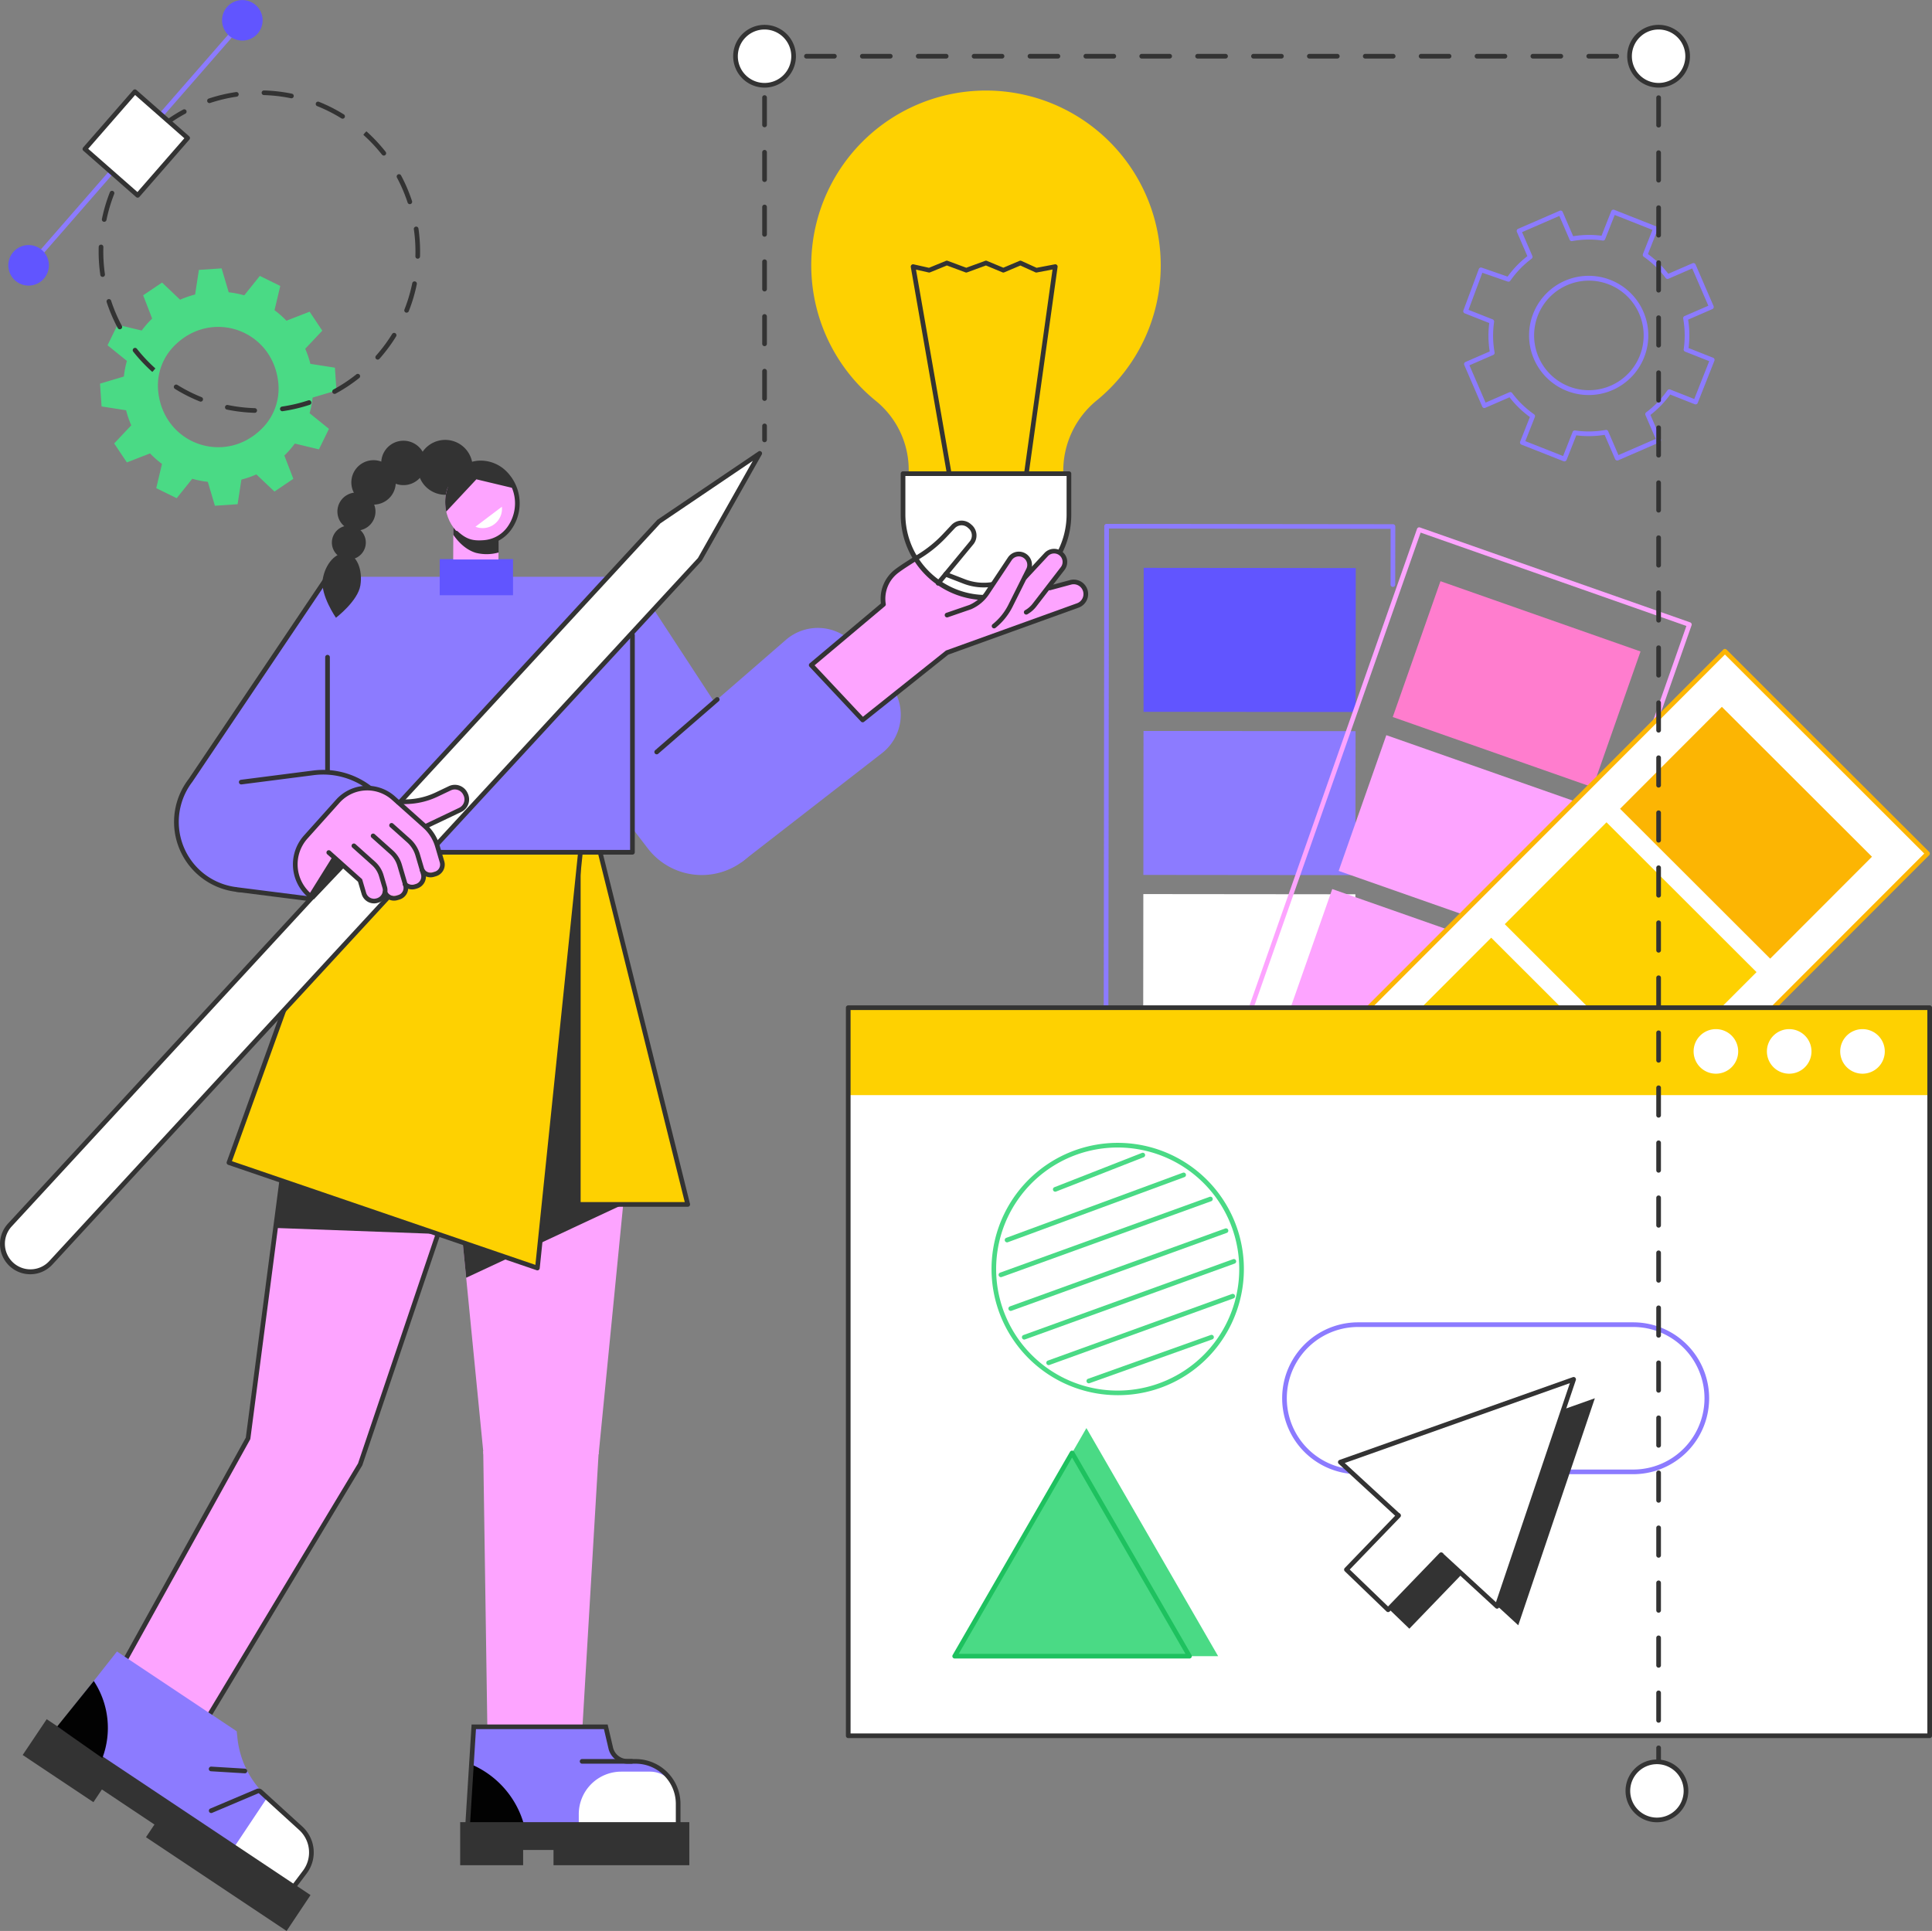 <?xml version="1.0" encoding="UTF-8"?>
<svg xmlns="http://www.w3.org/2000/svg" xmlns:xlink="http://www.w3.org/1999/xlink" id="Raggruppa_80" data-name="Raggruppa 80" width="662.5" height="662.217" viewBox="0 0 662.5 662.217">
  <rect x="0" y="0" width="662.5" height="662.217" fill="#808080" stroke="none"/>
  <defs>
    <clipPath id="clip-path">
      <rect id="Rettangolo_71" data-name="Rettangolo 71" width="662.501" height="662.217" fill="none"></rect>
    </clipPath>
  </defs>
  <g id="Raggruppa_79" data-name="Raggruppa 79" clip-path="url(#clip-path)">
    <path id="Tracciato_468" data-name="Tracciato 468" d="M1073.389,1215.319l-27-.031a.8.8,0,0,1-.8-.8l.016-13.166a.8.8,0,0,1,1.6,0l-.015,12.367,26.2.031a.8.8,0,0,1,0,1.6" transform="translate(-667.227 -766.095)" fill="#955b50"></path>
    <path id="Tracciato_469" data-name="Tracciato 469" d="M1046.608,696.962a.8.8,0,0,1-.8-.8l.227-198.864a.8.8,0,0,1,.8-.8l98.191.111a.8.8,0,0,1,.8.8l-.023,19.911a.8.8,0,0,1-1.6,0l.022-19.113-96.594-.11-.226,198.065a.8.8,0,0,1-.8.8" transform="translate(-667.366 -316.834)" fill="#8c7bff"></path>
    <rect id="Rettangolo_54" data-name="Rettangolo 54" width="49.366" height="72.713" transform="matrix(0.001, -1, 1, 0.001, 392.135, 244.11)" fill="#6155ff"></rect>
    <rect id="Rettangolo_55" data-name="Rettangolo 55" width="49.366" height="72.713" transform="matrix(0.001, -1, 1, 0.001, 392.072, 300.048)" fill="#8c7bff"></rect>
    <rect id="Rettangolo_56" data-name="Rettangolo 56" width="49.366" height="72.713" transform="matrix(0.001, -1, 1, 0.001, 392.008, 355.987)" fill="#fff"></rect>
    <path id="Tracciato_470" data-name="Tracciato 470" d="M1125.247,1175.972a.784.784,0,0,1-.264-.045l-27.256-9.575a.8.8,0,0,1-.489-1.017l6.676-19a.8.8,0,1,1,1.506.528l-6.412,18.246,26.5,9.31a.8.8,0,0,1-.264,1.551" transform="translate(-700.155 -731.172)" fill="#955b50"></path>
    <path id="Tracciato_471" data-name="Tracciato 471" d="M1346.082,1271.566a.78.78,0,0,1-.264-.045l-4.487-1.576a.8.8,0,1,1,.528-1.506l3.734,1.312,3.375-9.6a.8.8,0,1,1,1.506.53l-3.639,10.357a.8.8,0,0,1-.753.533" transform="translate(-855.606 -803.799)" fill="#955b50"></path>
    <path id="Tracciato_472" data-name="Tracciato 472" d="M1136.317,714.669a.781.781,0,0,1-.264-.045.8.8,0,0,1-.489-1.017l74.955-213.314a.8.8,0,0,1,1.017-.489l92.639,32.542a.8.8,0,0,1,.489,1.017l-13.884,39.514a.8.8,0,0,1-1.506-.529l13.619-38.761-91.132-32.013-74.69,212.561a.8.8,0,0,1-.753.534" transform="translate(-724.611 -318.912)" fill="#fda4ff"></path>
    <rect id="Rettangolo_57" data-name="Rettangolo 57" width="49.367" height="72.712" transform="translate(477.586 245.9) rotate(-70.645)" fill="#ff7dce"></rect>
    <rect id="Rettangolo_58" data-name="Rettangolo 58" width="49.367" height="72.711" transform="matrix(0.331, -0.943, 0.943, 0.331, 459.042, 298.676)" fill="#fda4ff"></rect>
    <rect id="Rettangolo_59" data-name="Rettangolo 59" width="49.367" height="72.712" transform="matrix(0.331, -0.943, 0.943, 0.331, 440.497, 351.452)" fill="#fda4ff"></rect>
    <rect id="Rettangolo_60" data-name="Rettangolo 60" width="267.95" height="98.182" transform="translate(402.126 412.903) rotate(-45.029)" fill="#fff"></rect>
    <path id="Tracciato_473" data-name="Tracciato 473" d="M1258.089,830.1a.8.8,0,0,1-.564-1.362l143.425-143.571-68.342-68.251L1162.74,786.955a.8.8,0,0,1-1.129-1.129l170.431-170.6a.8.8,0,0,1,1.129,0l69.471,69.379a.8.8,0,0,1,0,1.129L1258.654,829.866a.8.8,0,0,1-.565.234" transform="translate(-741.113 -392.445)" fill="#fcb503"></path>
    <rect id="Rettangolo_61" data-name="Rettangolo 61" width="49.37" height="72.707" transform="matrix(0.707, -0.708, 0.708, 0.707, 555.536, 277.365)" fill="#fcb503"></rect>
    <rect id="Rettangolo_62" data-name="Rettangolo 62" width="49.37" height="72.707" transform="translate(515.998 316.943) rotate(-45.038)" fill="#fed101"></rect>
    <rect id="Rettangolo_63" data-name="Rettangolo 63" width="49.37" height="72.707" transform="translate(476.461 356.521) rotate(-45.038)" fill="#fed101"></rect>
    <rect id="Rettangolo_64" data-name="Rettangolo 64" width="370.834" height="249.69" transform="translate(290.869 345.588)" fill="#fff"></rect>
    <rect id="Rettangolo_65" data-name="Rettangolo 65" width="370.834" height="29.983" transform="translate(290.869 345.587)" fill="#fed101"></rect>
    <path id="Tracciato_474" data-name="Tracciato 474" d="M1759.085,982.966a7.643,7.643,0,1,1-7.643-7.642,7.642,7.642,0,0,1,7.643,7.642" transform="translate(-1112.775 -622.386)" fill="#fff"></path>
    <path id="Tracciato_475" data-name="Tracciato 475" d="M1689.626,982.966a7.643,7.643,0,1,1-7.643-7.642,7.642,7.642,0,0,1,7.643,7.642" transform="translate(-1068.451 -622.386)" fill="#fff"></path>
    <path id="Tracciato_476" data-name="Tracciato 476" d="M1620.168,982.966a7.643,7.643,0,1,1-7.643-7.642,7.642,7.642,0,0,1,7.643,7.642" transform="translate(-1024.128 -622.386)" fill="#fff"></path>
    <path id="Tracciato_477" data-name="Tracciato 477" d="M1173.226,1204.093H802.393a.8.8,0,0,1-.8-.8V953.605a.8.8,0,0,1,.8-.8h370.833a.8.8,0,0,1,.8.8V1203.3a.8.8,0,0,1-.8.8m-370.035-1.6h369.237V954.4H803.191Z" transform="translate(-511.524 -608.017)" fill="#333"></path>
    <path id="Tracciato_478" data-name="Tracciato 478" d="M995.013,1431.652H904.671l40.255-69.72,2.916-5.047,2-3.465Z" transform="translate(-577.3 -863.662)" fill="#4ada85"></path>
    <path id="Tracciato_479" data-name="Tracciato 479" d="M983.774,1446.1H903.262a.8.8,0,0,1-.692-1.2l40.256-69.72a.83.83,0,0,1,1.383,0l40.256,69.72a.8.8,0,0,1-.691,1.2m-79.129-1.6h77.746l-38.874-67.326Z" transform="translate(-575.892 -877.316)" fill="#1ec15f"></path>
    <path id="Tracciato_480" data-name="Tracciato 480" d="M982.736,1169.643a43.267,43.267,0,1,1,40.343-27.486,43.044,43.044,0,0,1-40.343,27.486m.1-84.938a41.681,41.681,0,1,0,15.152,2.871,41.745,41.745,0,0,0-15.152-2.871m39.5,57.16h0Z" transform="translate(-599.52 -691.167)" fill="#4ada85"></path>
    <path id="Tracciato_481" data-name="Tracciato 481" d="M998.561,1105.887a.8.8,0,0,1-.292-1.541l29.962-11.74a.8.8,0,1,1,.583,1.485l-29.962,11.74a.794.794,0,0,1-.292.055" transform="translate(-636.705 -697.193)" fill="#4ada85"></path>
    <path id="Tracciato_482" data-name="Tracciato 482" d="M952.881,1135.194a.8.8,0,0,1-.276-1.547l60.589-22.344a.8.8,0,0,1,.552,1.5l-60.589,22.344a.792.792,0,0,1-.276.049" transform="translate(-607.555 -709.127)" fill="#4ada85"></path>
    <path id="Tracciato_483" data-name="Tracciato 483" d="M947.05,1161.694a.8.8,0,0,1-.271-1.549l71.9-26.015a.8.8,0,0,1,.542,1.5l-71.9,26.015a.794.794,0,0,1-.271.047" transform="translate(-603.834 -723.695)" fill="#4ada85"></path>
    <path id="Tracciato_484" data-name="Tracciato 484" d="M956.352,1192.493a.8.8,0,0,1-.271-1.549l73.757-26.688a.8.8,0,1,1,.542,1.5l-73.757,26.688a.8.8,0,0,1-.271.047" transform="translate(-609.77 -742.919)" fill="#4ada85"></path>
    <path id="Tracciato_485" data-name="Tracciato 485" d="M969.155,1220.813a.8.8,0,0,1-.271-1.549l71.94-26.031a.8.8,0,0,1,.543,1.5l-71.939,26.031a.794.794,0,0,1-.271.047" transform="translate(-617.94 -761.411)" fill="#4ada85"></path>
    <path id="Tracciato_486" data-name="Tracciato 486" d="M992.271,1250.623a.8.8,0,0,1-.271-1.549l63.19-22.865a.8.8,0,0,1,.542,1.5l-63.189,22.865a.8.8,0,0,1-.271.047" transform="translate(-632.692 -782.453)" fill="#4ada85"></path>
    <path id="Tracciato_487" data-name="Tracciato 487" d="M1030.349,1281.65a.8.8,0,0,1-.268-1.55l42.148-15.047a.8.8,0,0,1,.536,1.5l-42.148,15.047a.789.789,0,0,1-.268.047" transform="translate(-656.99 -807.242)" fill="#4ada85"></path>
    <path id="Tracciato_488" data-name="Tracciato 488" d="M1335.387,1305.284h-94.339a26.039,26.039,0,0,1,0-52.078h94.339a26.039,26.039,0,0,1,0,52.078m-94.339-50.481a24.442,24.442,0,0,0,0,48.885h94.339a24.442,24.442,0,0,0,0-48.885Z" transform="translate(-775.346 -799.712)" fill="#8c7bff"></path>
    <path id="Tracciato_489" data-name="Tracciato 489" d="M1343.958,1403.013l26.26-77.85-80,28.392Z" transform="translate(-823.33 -845.63)" fill="#333"></path>
    <rect id="Rettangolo_66" data-name="Rettangolo 66" width="25.746" height="19.846" transform="translate(468.985 544.788) rotate(-46.059)" fill="#333"></rect>
    <path id="Tracciato_490" data-name="Tracciato 490" d="M1323.847,1385.075l26.26-77.85-80,28.393Z" transform="translate(-810.496 -834.183)" fill="#fff"></path>
    <path id="Tracciato_491" data-name="Tracciato 491" d="M1322.44,1384.464a.794.794,0,0,1-.54-.211l-53.74-49.458a.8.8,0,0,1,.273-1.339l80-28.392a.8.8,0,0,1,1.023,1.007l-26.259,77.85a.8.8,0,0,1-.558.519.826.826,0,0,1-.2.024m-52.226-49.947,51.863,47.729,25.341-75.129Z" transform="translate(-809.09 -832.774)" fill="#333"></path>
    <rect id="Rettangolo_67" data-name="Rettangolo 67" width="27.537" height="19.846" transform="matrix(0.694, -0.72, 0.72, 0.694, 461.707, 538.294)" fill="#fff"></rect>
    <path id="Tracciato_492" data-name="Tracciato 492" d="M1288.783,1468.07a.8.8,0,0,1-.554-.224l-14.29-13.771a.8.8,0,0,1-.02-1.129l17.843-18.51a.8.8,0,1,1,1.149,1.108l-17.289,17.935,13.14,12.664,17.606-18.264a.8.8,0,1,1,1.149,1.108l-18.16,18.839a.8.8,0,0,1-.575.244" transform="translate(-812.787 -915.206)" fill="#333"></path>
    <path id="Tracciato_493" data-name="Tracciato 493" d="M1421.284,285.034a.788.788,0,0,1-.293-.056l-14.432-5.7a.8.8,0,0,1-.449-1.035l3.332-8.433a34.143,34.143,0,0,1-6.978-6.768l-8.307,3.612a.8.8,0,0,1-1.051-.415l-6.162-14.259a.8.8,0,0,1,.415-1.049l8.309-3.614a34.258,34.258,0,0,1-.155-9.737l-8.412-3.324a.8.8,0,0,1-.455-1.02l5.282-14.182a.8.8,0,0,1,1.01-.475l8.861,3.077a34.336,34.336,0,0,1,6.786-7.022l-3.6-8.317a.8.8,0,0,1,.415-1.049l14.246-6.194a.8.8,0,0,1,1.051.415l3.593,8.314a34.193,34.193,0,0,1,9.72-.169l3.333-8.433a.8.8,0,0,1,1.035-.449l14.431,5.7a.8.8,0,0,1,.449,1.035l-3.332,8.434a34.13,34.13,0,0,1,6.977,6.767l8.308-3.611a.789.789,0,0,1,.611-.01.8.8,0,0,1,.44.426l6.163,14.258a.8.8,0,0,1-.415,1.049l-8.309,3.614a34.286,34.286,0,0,1,.155,9.738l8.412,3.324a.8.8,0,0,1,.449,1.035L1467,264.971a.8.8,0,0,1-1.035.449l-8.412-3.324a34.265,34.265,0,0,1-6.77,7l3.6,8.318a.8.8,0,0,1-.415,1.049l-14.246,6.194a.789.789,0,0,1-.611.01.8.8,0,0,1-.44-.426l-3.594-8.315a34.19,34.19,0,0,1-9.72.169l-3.332,8.433a.8.8,0,0,1-.742.5m-13.4-6.95,12.947,5.116,3.269-8.272a.8.8,0,0,1,.857-.5,32.518,32.518,0,0,0,10.459-.182.8.8,0,0,1,.875.469l3.525,8.156,12.782-5.558-3.527-8.16a.8.8,0,0,1,.255-.956,32.669,32.669,0,0,0,7.284-7.534.794.794,0,0,1,.948-.286l8.253,3.261,5.128-12.977-8.252-3.261a.8.8,0,0,1-.5-.858,32.73,32.73,0,0,0-.167-10.477.8.8,0,0,1,.468-.872l8.152-3.545-5.53-12.793-8.149,3.543a.8.8,0,0,1-.958-.255,32.563,32.563,0,0,0-7.51-7.283.8.8,0,0,1-.285-.948l3.268-8.273-12.946-5.116-3.27,8.272a.786.786,0,0,1-.856.5,32.581,32.581,0,0,0-10.46.183.8.8,0,0,1-.874-.469l-3.525-8.156-12.782,5.558,3.527,8.159a.8.8,0,0,1-.255.956,32.734,32.734,0,0,0-7.284,7.534.794.794,0,0,1-.917.3l-8.691-3.017-4.736,12.717,8.266,3.267a.8.8,0,0,1,.5.858,32.732,32.732,0,0,0,.167,10.476.8.8,0,0,1-.468.872l-8.152,3.545,5.53,12.794,8.149-3.544a.8.8,0,0,1,.958.256,32.55,32.55,0,0,0,7.51,7.283.8.8,0,0,1,.285.948Zm21.774-15.808a20.444,20.444,0,1,1,8.114-1.7,20.311,20.311,0,0,1-8.114,1.7m.049-39.228a18.784,18.784,0,1,0,6.889,1.32,18.721,18.721,0,0,0-6.889-1.32" transform="translate(-884.832 -126.792)" fill="#8c7bff"></path>
    <path id="Tracciato_494" data-name="Tracciato 494" d="M479.251,1190.924H439.784l-10.445-106.246H489.7Z" transform="translate(-273.975 -692.168)" fill="#fda4ff"></path>
    <path id="Tracciato_495" data-name="Tracciato 495" d="M487.675,1105.228l-53.844,25.147-4.493-45.7h60.357Z" transform="translate(-273.975 -692.169)" fill="#333"></path>
    <path id="Tracciato_496" data-name="Tracciato 496" d="M490.032,1502.133H459.8l-1.891-126.859,39.585.438Z" transform="translate(-292.206 -877.607)" fill="#fda4ff"></path>
    <path id="Tracciato_497" data-name="Tracciato 497" d="M500.7,1648.369H497.97a5.972,5.972,0,0,1-5.816-4.614l-1.692-7.249-45.268,0-2.134,34.123h72.216v-7.691a14.572,14.572,0,0,0-14.572-14.572" transform="translate(-282.731 -1044.308)" fill="#8c7bff"></path>
    <path id="Tracciato_498" data-name="Tracciato 498" d="M443.06,1693.412h19.5a31.677,31.677,0,0,0-18.169-21.208Z" transform="translate(-282.731 -1067.088)" fill="#020202"></path>
    <path id="Tracciato_499" data-name="Tracciato 499" d="M582.532,1697.762v-7.69a14.526,14.526,0,0,0-.858-4.934,9.359,9.359,0,0,0-8.829-6.117h-9.818a14.572,14.572,0,0,0-14.572,14.572v4.169Z" transform="translate(-349.987 -1071.438)" fill="#fff"></path>
    <path id="Tracciato_500" data-name="Tracciato 500" d="M436.063,1726.88v14.779H457.65v-5.237h10.42v5.237h46.572v-14.78Z" transform="translate(-278.266 -1101.978)" fill="#333"></path>
    <path id="Tracciato_501" data-name="Tracciato 501" d="M514.576,1670.022H440.713l2.233-35.719,46.651,0,1.837,7.866a5.153,5.153,0,0,0,5.039,4h2.734a15.387,15.387,0,0,1,15.37,15.37Zm-72.164-1.6H512.98v-6.892a13.79,13.79,0,0,0-13.774-13.774h-2.734a6.742,6.742,0,0,1-6.593-5.231l-1.548-6.633-43.885,0Z" transform="translate(-281.233 -1042.9)" fill="#333"></path>
    <path id="Tracciato_502" data-name="Tracciato 502" d="M567.2,1668.681h-16.97a.8.8,0,0,1,0-1.6H567.2a.8.8,0,0,1,0,1.6" transform="translate(-350.613 -1063.821)" fill="#333"></path>
    <path id="Tracciato_503" data-name="Tracciato 503" d="M193.665,1185.417l-57.229,95.122-26.5-22.317,45.283-81.72,13.824-105.86,58.8,13.634Z" transform="translate(-70.153 -683.212)" fill="#fda4ff"></path>
    <path id="Tracciato_504" data-name="Tracciato 504" d="M135.028,1279.932a.8.8,0,0,1-.515-.188l-26.5-22.317a.8.8,0,0,1-.184-1l45.209-81.588,13.8-105.708a.8.8,0,0,1,.336-.552.811.811,0,0,1,.635-.122l58.8,13.633a.8.8,0,0,1,.576,1.033l-34.175,101.141a.746.746,0,0,1-.072.156l-57.229,95.123a.8.8,0,0,1-.553.376.8.8,0,0,1-.131.011m-25.484-23.3,25.282,21.292,56.7-94.246,33.865-100.225-57.082-13.235L154.6,1175.2a.79.79,0,0,1-.093.283Zm82.713-72.617h0Z" transform="translate(-68.746 -681.806)" fill="#333"></path>
    <path id="Tracciato_505" data-name="Tracciato 505" d="M321.336,1106.731l-4.474,12.81-55.484-2.048,3.008-26.242Z" transform="translate(-166.794 -696.363)" fill="#333"></path>
    <path id="Tracciato_506" data-name="Tracciato 506" d="M113.293,1592.49c.065.492.151,1.276.247,2.223a31.758,31.758,0,0,0,9.4,19.5l.7.688,11.538,10.287a11.1,11.1,0,0,1,1.848,14.442l-5.384,7.5-81.285-54.2,21.89-27.8Z" transform="translate(-32.135 -998.756)" fill="#8c7bff"></path>
    <path id="Tracciato_507" data-name="Tracciato 507" d="M242.945,1713.316l-11.32-10.092L219.237,1721.8l20.173,13.451,5.384-7.5a11.1,11.1,0,0,0-1.848-14.442" transform="translate(-139.902 -1086.883)" fill="#fff"></path>
    <path id="Tracciato_508" data-name="Tracciato 508" d="M29.735,1629.329,21.5,1641.606l24.259,16.176,2.905-4.357,18.024,12.018-2.905,4.357L112,1701.946l8.2-12.3Z" transform="translate(-13.722 -1039.729)" fill="#333"></path>
    <path id="Tracciato_509" data-name="Tracciato 509" d="M227.458,1728.888a.8.8,0,0,1-.637-1.279l3.27-4.339a10.424,10.424,0,0,0-1.312-14.04l-13.75-12.523a.2.2,0,0,0-.211-.035l-15.889,6.738a.8.8,0,0,1-.624-1.47L214.2,1695.2a1.8,1.8,0,0,1,1.907.324l13.751,12.523a12.011,12.011,0,0,1,1.513,16.18l-3.27,4.34a.8.8,0,0,1-.638.318" transform="translate(-126.235 -1081.674)" fill="#333"></path>
    <path id="Tracciato_510" data-name="Tracciato 510" d="M210.266,1676.56l-.048,0-11.607-.7a.8.8,0,0,1-.749-.844.813.813,0,0,1,.844-.749l11.607.7a.8.8,0,0,1-.047,1.595" transform="translate(-126.261 -1068.405)" fill="#333"></path>
    <path id="Tracciato_511" data-name="Tracciato 511" d="M69.693,1619.533a29.237,29.237,0,0,0-2.943-26.426l-12.533,15.575c-.453-.3,15.477,10.851,15.477,10.851" transform="translate(-34.591 -1016.614)" fill="#020202"></path>
    <path id="Tracciato_512" data-name="Tracciato 512" d="M454.588,927.3H342.806V805.852h81.567Z" transform="translate(-218.756 -514.241)" fill="#fed101"></path>
    <rect id="Rettangolo_68" data-name="Rettangolo 68" width="13.562" height="121.447" transform="translate(185.542 291.611)" fill="#333"></rect>
    <path id="Tracciato_513" data-name="Tracciato 513" d="M322.724,949.111,216.95,912.96l38.612-107.108h81.985Z" transform="translate(-138.443 -514.24)" fill="#fed101"></path>
    <path id="Tracciato_514" data-name="Tracciato 514" d="M453.18,926.69H404.651a.8.8,0,0,1,0-1.6h47.508L422.342,805.242H341.4a.8.8,0,1,1,0-1.6h81.567a.8.8,0,0,1,.775.606L453.955,925.7a.8.8,0,0,1-.775.991" transform="translate(-217.348 -512.833)" fill="#333"></path>
    <path id="Tracciato_515" data-name="Tracciato 515" d="M321.316,948.5a.8.8,0,0,1-.258-.043L215.284,912.307a.8.8,0,0,1-.492-1.026L253.4,804.174a.8.8,0,0,1,.751-.528H336.14a.8.8,0,0,1,.794.88l-14.824,143.26a.8.8,0,0,1-.794.717M216.568,911.059l104.058,35.565,14.63-141.382h-80.54Z" transform="translate(-137.035 -512.833)" fill="#333"></path>
    <path id="Tracciato_516" data-name="Tracciato 516" d="M559.065,644.1a23.346,23.346,0,0,1-32.732-4.329l-49.609-64.731,44.357-28.4,42.313,64.731a23.346,23.346,0,0,1-4.329,32.732" transform="translate(-304.213 -348.828)" fill="#8c7bff"></path>
    <path id="Tracciato_517" data-name="Tracciato 517" d="M176.3,649.234a23.346,23.346,0,0,0,32.732-4.329l51.722-67.487-41.777-30.781L171.973,616.5a23.347,23.347,0,0,0,4.329,32.732" transform="translate(-106.668 -348.827)" fill="#8c7bff"></path>
    <path id="Tracciato_518" data-name="Tracciato 518" d="M189.087,653.431a24.133,24.133,0,0,1-19.136-38.823l46.976-69.825a.8.8,0,0,1,1.136-.2l41.777,30.781A.8.8,0,0,1,260,576.5L208.28,643.983a24.123,24.123,0,0,1-19.193,9.448M175.4,647.193a22.573,22.573,0,0,0,31.613-4.181l51.226-66.842-40.451-29.8-46.54,69.174a22.586,22.586,0,0,0,4.152,31.653" transform="translate(-105.279 -347.42)" fill="#333"></path>
    <rect id="Rettangolo_69" data-name="Rettangolo 69" width="104.556" height="94.478" transform="translate(112.311 197.81)" fill="#8c7bff"></rect>
    <path id="Tracciato_519" data-name="Tracciato 519" d="M413.515,675.733H308.958a.8.8,0,0,1-.8-.8v-66.9a.8.8,0,1,1,1.6,0v66.1h102.96v-73.7a.8.8,0,1,1,1.6,0v74.5a.8.8,0,0,1-.8.8" transform="translate(-196.647 -382.647)" fill="#333"></path>
    <path id="Tracciato_520" data-name="Tracciato 520" d="M250.809,775.418l-26.429-3.354,1.481-36.851,24.907-3.194a26.209,26.209,0,0,1,28.994,20.658Z" transform="translate(-143.184 -466.989)" fill="#8c7bff"></path>
    <path id="Tracciato_521" data-name="Tracciato 521" d="M249.4,845.809a.877.877,0,0,1-.1-.006l-26.429-3.353a.8.8,0,0,1-.692-.893.808.808,0,0,1,.892-.691l26.429,3.353a.8.8,0,0,1-.1,1.59" transform="translate(-141.777 -536.582)" fill="#333"></path>
    <path id="Tracciato_522" data-name="Tracciato 522" d="M280.965,752.076a.8.8,0,0,1-.781-.635,25.528,25.528,0,0,0-28.11-20.029l-24.907,3.195a.8.8,0,0,1-.2-1.584l24.907-3.195a27.144,27.144,0,0,1,29.877,21.287.8.8,0,0,1-.619.945.851.851,0,0,1-.164.016" transform="translate(-144.388 -465.589)" fill="#333"></path>
    <path id="Tracciato_523" data-name="Tracciato 523" d="M651.307,675.5,622.3,637.643l44.3-38.456a16.715,16.715,0,0,1,23.395,1.456l11.717,13.05a16.716,16.716,0,0,1-2.187,24.37Z" transform="translate(-397.108 -379.749)" fill="#8c7bff"></path>
    <path id="Tracciato_524" data-name="Tracciato 524" d="M620.89,680.356a.8.8,0,0,1-.523-1.4l20.713-17.98a.8.8,0,1,1,1.046,1.205l-20.714,17.98a.792.792,0,0,1-.523.2" transform="translate(-395.701 -421.664)" fill="#333"></path>
    <rect id="Rettangolo_70" data-name="Rettangolo 70" width="25.133" height="12.392" transform="translate(150.781 191.744)" fill="#6155ff"></rect>
    <path id="Tracciato_525" data-name="Tracciato 525" d="M5.285,707.861a9.562,9.562,0,0,1-.545-13.511L227.336,453.061l34.582-23.385-20.526,36.352L18.8,707.317a9.562,9.562,0,0,1-13.511.545" transform="translate(-1.408 -274.19)" fill="#fff"></path>
    <path id="Tracciato_526" data-name="Tracciato 526" d="M10.349,709.786a10.36,10.36,0,0,1-7.6-17.384l222.6-241.289a.834.834,0,0,1,.14-.12l34.581-23.385a.8.8,0,0,1,1.143,1.053l-20.526,36.352a.817.817,0,0,1-.108.149L17.975,706.451a10.292,10.292,0,0,1-7.2,3.327c-.143.005-.284.009-.427.009m216.1-257.523L3.919,693.484A8.764,8.764,0,0,0,16.8,705.369L239.334,464.147l18.812-33.317Z" transform="translate(0 -272.783)" fill="#333"></path>
    <path id="Tracciato_527" data-name="Tracciato 527" d="M365.586,756.455l9.852,8.8a14.862,14.862,0,0,1,4.355,6.886l1.591,5.4a3.357,3.357,0,0,1-2.27,4.171l-.7.206a3.357,3.357,0,0,1-4.171-2.27l-2.731-6.912-11.388-10.175Z" transform="translate(-229.808 -482.719)" fill="#fda4ff"></path>
    <path id="Tracciato_528" data-name="Tracciato 528" d="M342.316,762.285l13.059,11.667a10.686,10.686,0,0,1,3.132,4.951l1.891,6.425a3.484,3.484,0,0,1-2.355,4.327l-.457.135a3.483,3.483,0,0,1-4.327-2.355l-2.162-7.324-13.74-12.276Z" transform="translate(-215.278 -486.439)" fill="#fda4ff"></path>
    <path id="Tracciato_529" data-name="Tracciato 529" d="M325.41,772.816l13.3,11.885a9.537,9.537,0,0,1,2.8,4.419l2.022,6.87a3.347,3.347,0,0,1-2.263,4.158l-.719.212a3.347,3.347,0,0,1-4.158-2.262l-2.2-7.455-13.74-12.276Z" transform="translate(-204.49 -493.159)" fill="#fda4ff"></path>
    <path id="Tracciato_530" data-name="Tracciato 530" d="M308.195,783.152l13.4,11.983a9.073,9.073,0,0,1,2.654,4.194l1.179,4a3.627,3.627,0,0,1-2.449,4.5l-.188.055a3.621,3.621,0,0,1-4.5-2.447l-1.316-4.459L303.235,788.7Z" transform="translate(-193.504 -499.755)" fill="#fda4ff"></path>
    <path id="Tracciato_531" data-name="Tracciato 531" d="M325.571,752.426l-3.772-3.37a14.041,14.041,0,0,0-19.826,1.116L292.208,761.1l10.707,9.566Z" transform="translate(-186.468 -475.719)" fill="#fda4ff"></path>
    <path id="Tracciato_532" data-name="Tracciato 532" d="M283.39,771.97l9.808-10.89,13.121,11.028-20.156,21.256-1.736-1.563a14.041,14.041,0,0,1-1.037-19.83" transform="translate(-178.538 -485.67)" fill="#fda4ff"></path>
    <path id="Tracciato_533" data-name="Tracciato 533" d="M305.088,814.891,294.353,826.2l-1.736-1.563,8.263-13.256Z" transform="translate(-186.729 -517.767)" fill="#333"></path>
    <path id="Tracciato_534" data-name="Tracciato 534" d="M357.61,751.4l11.4,10.486,16.977-8.093a4,4,0,0,0,1.888-5.326l-.1-.209a4,4,0,0,0-5.326-1.888L378,748.5a25.626,25.626,0,0,1-9.961,2.472Z" transform="translate(-228.203 -476.036)" fill="#fda4ff"></path>
    <path id="Tracciato_535" data-name="Tracciato 535" d="M385.369,758.829a.8.8,0,0,1-.345-1.518l11.846-5.647a3.2,3.2,0,0,0,1.511-4.262l-.1-.209a3.2,3.2,0,0,0-4.262-1.511l-4.456,2.125a26.282,26.282,0,0,1-10.271,2.548l-3.264.136a.789.789,0,0,1-.831-.764.8.8,0,0,1,.764-.831l3.264-.136a24.693,24.693,0,0,0,9.651-2.394l4.456-2.125a4.794,4.794,0,0,1,6.39,2.265l.1.209a4.794,4.794,0,0,1-2.264,6.39l-11.846,5.647a.8.8,0,0,1-.343.078" transform="translate(-239.426 -474.625)" fill="#333"></path>
    <path id="Tracciato_536" data-name="Tracciato 536" d="M398.81,824.279a.794.794,0,0,1-.617-.291,4.107,4.107,0,0,1-.455-.681.8.8,0,0,1,1.408-.752,2.567,2.567,0,0,0,.278.418.8.8,0,0,1-.615,1.306" transform="translate(-253.75 -524.63)" fill="#333"></path>
    <path id="Tracciato_537" data-name="Tracciato 537" d="M376.788,802.833a4.3,4.3,0,0,1-2.96-1.181.8.8,0,1,1,1.1-1.157,2.7,2.7,0,0,0,2.614.632l.458-.135a2.69,2.69,0,0,0,1.815-3.336l-1.891-6.426a9.9,9.9,0,0,0-2.9-4.582l-5.775-5.159a.8.8,0,1,1,1.063-1.191l5.775,5.159a11.484,11.484,0,0,1,3.365,5.322l1.891,6.425a4.281,4.281,0,0,1-2.894,5.319l-.458.135a4.247,4.247,0,0,1-1.206.175" transform="translate(-235.461 -497.806)" fill="#333"></path>
    <path id="Tracciato_538" data-name="Tracciato 538" d="M359.262,812.939a4.133,4.133,0,0,1-3.82-2.554.8.8,0,0,1,1.475-.613,2.54,2.54,0,0,0,3.075,1.465l.719-.212a2.55,2.55,0,0,0,1.724-3.166l-2.023-6.871a8.731,8.731,0,0,0-2.561-4.049l-6.312-5.639a.8.8,0,0,1,1.064-1.191l6.311,5.639a10.325,10.325,0,0,1,3.028,4.789l2.023,6.87a4.146,4.146,0,0,1-2.8,5.149l-.719.212a4.162,4.162,0,0,1-1.182.172" transform="translate(-224.158 -504.065)" fill="#333"></path>
    <path id="Tracciato_539" data-name="Tracciato 539" d="M283.717,783.5a.793.793,0,0,1-.534-.205l-.685-.617a14.856,14.856,0,0,1-1.1-20.957l11-12.273a14.333,14.333,0,0,1,20.19-1.12l10.711,9.568a15.645,15.645,0,0,1,4.589,7.256l1.591,5.4a4.154,4.154,0,0,1-2.809,5.161l-.7.206a4.151,4.151,0,0,1-4.39-1.349.8.8,0,0,1,1.233-1.014,2.557,2.557,0,0,0,2.7.832l.7-.207A2.558,2.558,0,0,0,327.953,771l-1.591-5.405a14.053,14.053,0,0,0-4.121-6.516l-10.71-9.568a12.731,12.731,0,0,0-17.939.994l-11,12.274a13.258,13.258,0,0,0,.977,18.7l.685.617a.8.8,0,0,1-.534,1.391" transform="translate(-177.143 -475.214)" fill="#333"></path>
    <path id="Tracciato_540" data-name="Tracciato 540" d="M325.609,820.019a4.429,4.429,0,0,1-4.233-3.171l-1.252-4.241-10.589-9.46a.8.8,0,0,1,1.064-1.191l10.928,9.764,1.38,4.676a2.824,2.824,0,0,0,3.51,1.908l.189-.055a2.833,2.833,0,0,0,1.909-3.512l-1.18-4a8.267,8.267,0,0,0-2.421-3.826l-6.7-6a.8.8,0,1,1,1.065-1.19l6.7,6a9.864,9.864,0,0,1,2.887,4.563l1.18,4a4.431,4.431,0,0,1-2.988,5.5l-.189.055a4.422,4.422,0,0,1-1.259.184" transform="translate(-197.355 -510.203)" fill="#333"></path>
    <path id="Tracciato_541" data-name="Tracciato 541" d="M768.717,544.378l24.775-20.838a11.888,11.888,0,0,1,4.849-11.637c1.488-1.135,4.755-3.2,7.532-4.913a42.136,42.136,0,0,0,8.585-7.006l2.913-3.1a3.986,3.986,0,0,1,5.511-.284l.345.3a3.986,3.986,0,0,1,.467,5.552l-8.882,10.766,6.314,2.449a18.683,18.683,0,0,0,10.17.949l13.832-2.29a4.665,4.665,0,0,1,5.217,3.219l.118.38,7.293-1.962a4.16,4.16,0,0,1,2.364,7.963l-44.8,16.153-28.959,23.108Z" transform="translate(-490.544 -316.278)" fill="#fda4ff"></path>
    <path id="Tracciato_542" data-name="Tracciato 542" d="M888.589,145.76a59.919,59.919,0,1,0-97.544,46.623,30.506,30.506,0,0,1,11.126,23.783,26.5,26.5,0,1,0,53,0,31.132,31.132,0,0,1,11.464-24.058,59.777,59.777,0,0,0,21.956-46.348" transform="translate(-490.565 -54.778)" fill="#fed101"></path>
    <path id="Tracciato_543" data-name="Tracciato 543" d="M884.178,491.465a28.442,28.442,0,0,1-28.442-28.442V448.9h56.883v14.124a28.442,28.442,0,0,1-28.442,28.442" transform="translate(-546.073 -286.457)" fill="#fff"></path>
    <path id="Tracciato_544" data-name="Tracciato 544" d="M882.77,490.856a29.273,29.273,0,0,1-29.241-29.24V447.492a.8.8,0,0,1,.8-.8h56.884a.8.8,0,0,1,.8.8v14.124a29.272,29.272,0,0,1-29.24,29.24M855.126,448.29v13.326a27.644,27.644,0,0,0,55.287,0V448.29Z" transform="translate(-544.665 -285.05)" fill="#333"></path>
    <path id="Tracciato_545" data-name="Tracciato 545" d="M902.69,320.89H876.23a.8.8,0,0,1-.786-.66l-12.389-71.007a.8.8,0,0,1,.961-.916l5.273,1.184,5.822-2.383a.8.8,0,0,1,.581-.009l6.384,2.375,6.491-2.377a.8.8,0,0,1,.582.013l5.637,2.348,5.544-2.347a.8.8,0,0,1,.642.009l5.219,2.373,6.263-1.192a.8.8,0,0,1,.939.895L903.48,320.2a.8.8,0,0,1-.79.687m-25.789-1.6H902l9.661-69.216-5.418,1.031a.8.8,0,0,1-.479-.058l-5.131-2.333-5.53,2.342a.8.8,0,0,1-.618,0l-5.658-2.358-6.474,2.371a.8.8,0,0,1-.553,0l-6.367-2.37-5.766,2.36a.8.8,0,0,1-.477.04l-4.352-.978Z" transform="translate(-550.735 -157.65)" fill="#333"></path>
    <path id="Tracciato_546" data-name="Tracciato 546" d="M784.955,562.568a.8.8,0,0,1-.582-.252l-17.645-18.808a.8.8,0,0,1,.068-1.157l24.423-20.541a12.677,12.677,0,0,1,5.231-11.956c1.242-.948,3.8-2.616,7.6-4.959a41.323,41.323,0,0,0,8.422-6.873l2.914-3.1a4.773,4.773,0,0,1,6.615-.341l.345.3a4.815,4.815,0,0,1,.561,6.664l-8.179,9.914,5.283,2.048a17.873,17.873,0,0,0,9.736.909l13.848-2.294a5.492,5.492,0,0,1,5.988,3.419l6.563-1.766a4.958,4.958,0,0,1,2.842,9.485l-44.676,16.108-28.856,23.025a.8.8,0,0,1-.5.174m-16.486-19.537,16.564,17.655,28.384-22.647a.8.8,0,0,1,.228-.127l44.8-16.153a3.362,3.362,0,0,0-1.911-6.435l-7.268,1.957a.8.8,0,0,1-.97-.533l-.118-.38a3.882,3.882,0,0,0-4.325-2.669l-13.832,2.291A19.458,19.458,0,0,1,819.431,515l-6.313-2.448a.8.8,0,0,1-.328-1.252l8.882-10.767a3.206,3.206,0,0,0-.374-4.44l-.345-.3a3.178,3.178,0,0,0-4.407.228l-2.914,3.1a42.942,42.942,0,0,1-8.747,7.139c-3.7,2.282-6.283,3.965-7.466,4.868a11.141,11.141,0,0,0-4.556,10.82.8.8,0,0,1-.263.793Z" transform="translate(-489.136 -314.863)" fill="#333"></path>
    <path id="Tracciato_547" data-name="Tracciato 547" d="M909.021,544.851l3.719-1.6a13.293,13.293,0,0,0,5.809-4.842l7.813-11.73a3.709,3.709,0,0,1,6.357,3.8L925.282,544.4a9.533,9.533,0,0,1-2.413,2.92l-5.341,4.322Z" transform="translate(-580.076 -335.036)" fill="#fda4ff"></path>
    <path id="Tracciato_548" data-name="Tracciato 548" d="M935.827,538.568l3.932-.964a13.3,13.3,0,0,0,6.53-3.815l9.645-10.277a3.708,3.708,0,0,1,5.641,4.8l-9.637,12.5a9.538,9.538,0,0,1-2.863,2.481l-5.982,3.379Z" transform="translate(-597.182 -333.323)" fill="#fda4ff"></path>
    <path id="Tracciato_549" data-name="Tracciato 549" d="M970.122,542.7a.8.8,0,0,1-.393-1.493,8.677,8.677,0,0,0,2.623-2.273l9.637-12.5a2.91,2.91,0,0,0-4.427-3.769l-7.371,7.923a.8.8,0,0,1-1.17-1.088l7.374-7.925a4.507,4.507,0,0,1,6.858,5.834l-9.637,12.5a10.264,10.264,0,0,1-3.1,2.689.79.79,0,0,1-.391.1" transform="translate(-618.228 -331.93)" fill="#333"></path>
    <path id="Tracciato_550" data-name="Tracciato 550" d="M912.259,549.141a.8.8,0,0,1-.5-1.423,20.064,20.064,0,0,0,5.4-6.677l6.148-12.312a2.911,2.911,0,0,0-4.979-3l-7.813,11.73a14.065,14.065,0,0,1-6.158,5.133l-7.907,2.722a.8.8,0,1,1-.519-1.509l7.851-2.7a12.449,12.449,0,0,0,5.405-4.53L917,524.839a4.506,4.506,0,0,1,7.725,4.622l-6.138,12.293a21.659,21.659,0,0,1-5.837,7.213.8.8,0,0,1-.5.174" transform="translate(-571.382 -333.639)" fill="#333"></path>
    <path id="Tracciato_551" data-name="Tracciato 551" d="M887.55,546.44a.8.8,0,0,1-.611-1.31l2.718-3.248a.8.8,0,1,1,1.224,1.024l-2.718,3.248a.8.8,0,0,1-.613.286" transform="translate(-565.866 -345.61)" fill="#333"></path>
    <path id="Tracciato_552" data-name="Tracciato 552" d="M398.093,420.247A9.409,9.409,0,1,0,411.35,419.1a9.41,9.41,0,0,0-13.257,1.148" transform="translate(-252.628 -266.033)" fill="#333"></path>
    <path id="Tracciato_553" data-name="Tracciato 553" d="M363.067,420.4a7.615,7.615,0,1,0,10.73-.929,7.615,7.615,0,0,0-10.73.929" transform="translate(-230.545 -266.538)" fill="#333"></path>
    <path id="Tracciato_554" data-name="Tracciato 554" d="M334.725,438.849a7.616,7.616,0,1,0,10.73-.929,7.615,7.615,0,0,0-10.73.929" transform="translate(-212.459 -278.312)" fill="#333"></path>
    <path id="Tracciato_555" data-name="Tracciato 555" d="M321.25,469.106a6.526,6.526,0,1,0,9.2-.8,6.526,6.526,0,0,0-9.2.8" transform="translate(-204.023 -297.867)" fill="#333"></path>
    <path id="Tracciato_556" data-name="Tracciato 556" d="M315.864,500.194a5.816,5.816,0,1,0,8.194-.709,5.816,5.816,0,0,0-8.194.709" transform="translate(-200.692 -317.867)" fill="#333"></path>
    <path id="Tracciato_557" data-name="Tracciato 557" d="M429.461,502.615h15.515l.06-15.68-15.52,1.315Z" transform="translate(-274.053 -310.729)" fill="#fda4ff"></path>
    <path id="Tracciato_558" data-name="Tracciato 558" d="M429.55,494.126l.022-5.876,15.52-1.315V500.2a15.063,15.063,0,0,1-7.808.119c-4.3-1.287-7-5.144-7.734-6.19" transform="translate(-274.11 -310.729)" fill="#333"></path>
    <path id="Tracciato_559" data-name="Tracciato 559" d="M421.942,453.427c.637,7.518,6.668,13.146,13.47,12.569s11.8-7.139,11.163-14.657-6.668-13.146-13.471-12.569-11.8,7.139-11.163,14.657" transform="translate(-269.22 -279.968)" fill="#fda4ff"></path>
    <path id="Tracciato_560" data-name="Tracciato 560" d="M434.231,465.475c-2.994,0-5.441-.783-8.411-3.527a.8.8,0,0,1,1.083-1.172c3.2,2.954,5.507,3.326,9.167,3.016a10.929,10.929,0,0,0,7.8-4.413,13.9,13.9,0,0,0-1.541-18.185,10.929,10.929,0,0,0-8.435-3.038,11.3,11.3,0,0,0-9.344,7.04.8.8,0,1,1-1.462-.641,13.04,13.04,0,0,1,10.671-7.989,12.5,12.5,0,0,1,9.659,3.46,15.5,15.5,0,0,1,1.722,20.32,12.506,12.506,0,0,1-8.939,5.036c-.689.059-1.344.094-1.974.094" transform="translate(-269.946 -278.558)" fill="#333"></path>
    <path id="Tracciato_561" data-name="Tracciato 561" d="M433.105,438.77c-6.8.576-11.8,7.139-11.163,14.657a15.233,15.233,0,0,0,.3,1.979l10.334-11.057,13.154,3.14c-1.992-5.492-7.049-9.192-12.627-8.719" transform="translate(-269.22 -279.968)" fill="#333"></path>
    <path id="Tracciato_562" data-name="Tracciato 562" d="M450.553,487.121a6.626,6.626,0,0,0,9.058-6.844Z" transform="translate(-287.513 -306.481)" fill="#fff"></path>
    <path id="Tracciato_563" data-name="Tracciato 563" d="M318.566,535.325c-.851,5.379-8.376,11.109-8.376,11.109s-5.388-7.774-4.536-13.152,4.566-9.485,8.132-8.921,5.632,5.585,4.781,10.964" transform="translate(-194.989 -334.578)" fill="#333"></path>
    <path id="Tracciato_564" data-name="Tracciato 564" d="M723.094,407.836a.8.8,0,0,1-.8-.8v-4.789a.8.8,0,0,1,1.6,0v4.789a.8.8,0,0,1-.8.8" transform="translate(-460.921 -256.179)" fill="#333"></path>
    <path id="Tracciato_565" data-name="Tracciato 565" d="M723.094,195.074a.8.8,0,0,1-.8-.8v-9.384a.8.8,0,1,1,1.6,0v9.384a.8.8,0,0,1-.8.8m0-18.769a.8.8,0,0,1-.8-.8v-9.385a.8.8,0,0,1,1.6,0v9.385a.8.8,0,0,1-.8.8m0-18.769a.8.8,0,0,1-.8-.8v-9.384a.8.8,0,0,1,1.6,0v9.384a.8.8,0,0,1-.8.8m0-18.769a.8.8,0,0,1-.8-.8v-9.385a.8.8,0,1,1,1.6,0v9.385a.8.8,0,0,1-.8.8m0-18.769a.8.8,0,0,1-.8-.8v-9.384a.8.8,0,1,1,1.6,0V119.2a.8.8,0,0,1-.8.8m0-18.769a.8.8,0,0,1-.8-.8V91.046a.8.8,0,0,1,1.6,0v9.385a.8.8,0,0,1-.8.8" transform="translate(-460.921 -57.59)" fill="#333"></path>
    <path id="Tracciato_566" data-name="Tracciato 566" d="M723.094,57.466a.8.8,0,0,1-.8-.8V51.878a.8.8,0,0,1,.8-.8h4.789a.8.8,0,0,1,0,1.6h-3.991v3.991a.8.8,0,0,1-.8.8" transform="translate(-460.921 -32.596)" fill="#333"></path>
    <path id="Tracciato_567" data-name="Tracciato 567" d="M1040.639,52.677h-9.581a.8.8,0,1,1,0-1.6h9.581a.8.8,0,1,1,0,1.6m-19.161,0h-9.58a.8.8,0,1,1,0-1.6h9.58a.8.8,0,1,1,0,1.6m-19.161,0h-9.58a.8.8,0,1,1,0-1.6h9.58a.8.8,0,1,1,0,1.6m-19.161,0h-9.581a.8.8,0,1,1,0-1.6h9.581a.8.8,0,1,1,0,1.6m-19.161,0h-9.58a.8.8,0,1,1,0-1.6h9.58a.8.8,0,1,1,0,1.6m-19.161,0h-9.58a.8.8,0,1,1,0-1.6h9.58a.8.8,0,1,1,0,1.6m-19.16,0h-9.581a.8.8,0,1,1,0-1.6h9.581a.8.8,0,1,1,0,1.6m-19.162,0h-9.58a.8.8,0,1,1,0-1.6h9.58a.8.8,0,1,1,0,1.6m-19.161,0H877.77a.8.8,0,0,1,0-1.6h9.581a.8.8,0,1,1,0,1.6m-19.161,0H858.61a.8.8,0,1,1,0-1.6h9.581a.8.8,0,0,1,0,1.6m-19.161,0h-9.581a.8.8,0,1,1,0-1.6h9.581a.8.8,0,1,1,0,1.6m-19.161,0h-9.581a.8.8,0,1,1,0-1.6h9.581a.8.8,0,1,1,0,1.6m-19.161,0h-9.58a.8.8,0,1,1,0-1.6h9.58a.8.8,0,1,1,0,1.6m-19.161,0h-9.581a.8.8,0,1,1,0-1.6h9.581a.8.8,0,0,1,0,1.6m-19.161,0H762.8a.8.8,0,1,1,0-1.6h9.581a.8.8,0,1,1,0,1.6" transform="translate(-486.261 -32.596)" fill="#333"></path>
    <path id="Tracciato_568" data-name="Tracciato 568" d="M1561.85,57.466a.8.8,0,0,1-.8-.8V52.676h-3.991a.8.8,0,0,1,0-1.6h4.789a.8.8,0,0,1,.8.8v4.789a.8.8,0,0,1-.8.8" transform="translate(-993.103 -32.596)" fill="#333"></path>
    <path id="Tracciato_569" data-name="Tracciato 569" d="M1570.3,648.474a.8.8,0,0,1-.8-.8v-9.433a.8.8,0,0,1,1.6,0v9.433a.8.8,0,0,1-.8.8m0-18.865a.8.8,0,0,1-.8-.8v-9.432a.8.8,0,0,1,1.6,0v9.432a.8.8,0,0,1-.8.8m0-18.864a.8.8,0,0,1-.8-.8v-9.433a.8.8,0,0,1,1.6,0v9.433a.8.8,0,0,1-.8.8m0-18.864a.8.8,0,0,1-.8-.8V581.65a.8.8,0,0,1,1.6,0v9.433a.8.8,0,0,1-.8.8m0-18.865a.8.8,0,0,1-.8-.8v-9.432a.8.8,0,0,1,1.6,0v9.432a.8.8,0,0,1-.8.8m0-18.864a.8.8,0,0,1-.8-.8v-9.433a.8.8,0,0,1,1.6,0v9.433a.8.8,0,0,1-.8.8m0-18.865a.8.8,0,0,1-.8-.8v-9.433a.8.8,0,0,1,1.6,0v9.433a.8.8,0,0,1-.8.8m0-18.865a.8.8,0,0,1-.8-.8v-9.432a.8.8,0,0,1,1.6,0v9.432a.8.8,0,0,1-.8.8m0-18.865a.8.8,0,0,1-.8-.8v-9.432a.8.8,0,0,1,1.6,0v9.432a.8.8,0,0,1-.8.8m0-18.864a.8.8,0,0,1-.8-.8v-9.433a.8.8,0,0,1,1.6,0V477.9a.8.8,0,0,1-.8.8m0-18.864a.8.8,0,0,1-.8-.8V449.6a.8.8,0,0,1,1.6,0v9.432a.8.8,0,0,1-.8.8m0-18.865a.8.8,0,0,1-.8-.8v-9.432a.8.8,0,0,1,1.6,0v9.432a.8.8,0,0,1-.8.8m0-18.864a.8.8,0,0,1-.8-.8v-9.432a.8.8,0,0,1,1.6,0V421.3a.8.8,0,0,1-.8.8m0-18.865a.8.8,0,0,1-.8-.8v-9.432a.8.8,0,0,1,1.6,0v9.432a.8.8,0,0,1-.8.8m0-18.865a.8.8,0,0,1-.8-.8v-9.432a.8.8,0,0,1,1.6,0v9.432a.8.8,0,0,1-.8.8m0-18.864a.8.8,0,0,1-.8-.8v-9.432a.8.8,0,0,1,1.6,0v9.432a.8.8,0,0,1-.8.8m0-18.865a.8.8,0,0,1-.8-.8v-9.432a.8.8,0,0,1,1.6,0v9.432a.8.8,0,0,1-.8.8m0-18.864a.8.8,0,0,1-.8-.8v-9.432a.8.8,0,0,1,1.6,0v9.432a.8.8,0,0,1-.8.8m0-18.864a.8.8,0,0,1-.8-.8v-9.433a.8.8,0,0,1,1.6,0v9.433a.8.8,0,0,1-.8.8m0-18.865a.8.8,0,0,1-.8-.8v-9.432a.8.8,0,0,1,1.6,0v9.432a.8.8,0,0,1-.8.8m0-18.864a.8.8,0,0,1-.8-.8v-9.432a.8.8,0,0,1,1.6,0v9.432a.8.8,0,0,1-.8.8m0-18.864a.8.8,0,0,1-.8-.8v-9.433a.8.8,0,0,1,1.6,0v9.433a.8.8,0,0,1-.8.8m0-18.865a.8.8,0,0,1-.8-.8v-9.432a.8.8,0,0,1,1.6,0v9.432a.8.8,0,0,1-.8.8m0-18.865a.8.8,0,0,1-.8-.8v-9.432a.8.8,0,0,1,1.6,0V213.8a.8.8,0,0,1-.8.8m0-18.864a.8.8,0,0,1-.8-.8V185.5a.8.8,0,0,1,1.6,0v9.433a.8.8,0,0,1-.8.8m0-18.865a.8.8,0,0,1-.8-.8v-9.432a.8.8,0,0,1,1.6,0v9.432a.8.8,0,0,1-.8.8m0-18.865a.8.8,0,0,1-.8-.8v-9.432a.8.8,0,0,1,1.6,0V157.2a.8.8,0,0,1-.8.8m0-18.864a.8.8,0,0,1-.8-.8v-9.433a.8.8,0,0,1,1.6,0v9.433a.8.8,0,0,1-.8.8m0-18.865a.8.8,0,0,1-.8-.8v-9.432a.8.8,0,0,1,1.6,0v9.432a.8.8,0,0,1-.8.8m0-18.864a.8.8,0,0,1-.8-.8V91.179a.8.8,0,0,1,1.6,0v9.432a.8.8,0,0,1-.8.8" transform="translate(-1001.548 -57.675)" fill="#333"></path>
    <path id="Tracciato_570" data-name="Tracciato 570" d="M1570.3,1660.678a.8.8,0,0,1-.8-.8v-4.789a.8.8,0,0,1,1.6,0v4.789a.8.8,0,0,1-.8.8" transform="translate(-1001.548 -1055.659)" fill="#333"></path>
    <path id="Tracciato_571" data-name="Tracciato 571" d="M1552.556,1689.658a9.962,9.962,0,1,0-9.963-9.963,9.962,9.962,0,0,0,9.963,9.963" transform="translate(-984.379 -1065.512)" fill="#fff"></path>
    <path id="Tracciato_572" data-name="Tracciato 572" d="M1551.149,1689.048a10.761,10.761,0,1,1,10.761-10.761,10.773,10.773,0,0,1-10.761,10.761m0-19.925a9.164,9.164,0,1,0,9.165,9.163,9.174,9.174,0,0,0-9.165-9.163" transform="translate(-982.973 -1064.104)" fill="#333"></path>
    <path id="Tracciato_573" data-name="Tracciato 573" d="M1554.135,45.681a9.962,9.962,0,1,0-9.963-9.963,9.963,9.963,0,0,0,9.963,9.963" transform="translate(-985.387 -16.436)" fill="#fff"></path>
    <path id="Tracciato_574" data-name="Tracciato 574" d="M1552.728,45.072a10.76,10.76,0,1,1,10.761-10.761,10.773,10.773,0,0,1-10.761,10.761m0-19.925a9.164,9.164,0,1,0,9.165,9.164,9.174,9.174,0,0,0-9.165-9.164" transform="translate(-983.981 -15.029)" fill="#333"></path>
    <path id="Tracciato_575" data-name="Tracciato 575" d="M706.934,45.681a9.962,9.962,0,1,0-9.963-9.963,9.962,9.962,0,0,0,9.963,9.963" transform="translate(-444.76 -16.436)" fill="#fff"></path>
    <path id="Tracciato_576" data-name="Tracciato 576" d="M705.526,45.072a10.76,10.76,0,1,1,10.76-10.761,10.773,10.773,0,0,1-10.76,10.761m0-19.925a9.164,9.164,0,1,0,9.164,9.164,9.175,9.175,0,0,0-9.164-9.164" transform="translate(-443.352 -15.029)" fill="#333"></path>
    <path id="Tracciato_577" data-name="Tracciato 577" d="M166.655,269.2l-7.947,3.089h0a32.386,32.386,0,0,0-4.09-3.6l1.972-8.314-7.008-3.45-5.344,6.667a32.641,32.641,0,0,0-5.328-1.052l-2.436-8.2-7.786.529-1.3,8.445a32.214,32.214,0,0,0-5.141,1.775l-6.193-5.882-6.477,4.367h0l3.08,7.98a32.411,32.411,0,0,0-3.581,4.105l-8.281-1.983-3.433,7.035L104,286.084a33,33,0,0,0-1.046,5.349l-8.17,2.443.53,7.817,8.412,1.314a32.515,32.515,0,0,0,1.77,5.162h0l-5.855,6.216,4.352,6.505,7.948-3.089a32.368,32.368,0,0,0,4.091,3.6l-1.972,8.314,7.008,3.45,5.344-6.667a32.669,32.669,0,0,0,5.329,1.052l2.436,8.2,7.786-.529,1.3-8.445A32.194,32.194,0,0,0,148.4,325l6.194,5.881,6.477-4.367-3.08-7.98a32.4,32.4,0,0,0,3.581-4.106l8.281,1.983,3.433-7.034-6.643-5.368a32.958,32.958,0,0,0,1.046-5.349l8.17-2.443-.531-7.817-8.412-1.314a32.521,32.521,0,0,0-1.769-5.162h0l5.855-6.216ZM150.706,308.87c-12.761,13.389-34.261,5.889-35.994-12.555a19.341,19.341,0,0,1,5.228-15.09c12.761-13.389,34.26-5.889,35.993,12.555a19.339,19.339,0,0,1-5.228,15.09" transform="translate(-60.484 -162.305)" fill="#4ada85"></path>
    <path id="Tracciato_578" data-name="Tracciato 578" d="M35.033,105.722a.8.8,0,0,1-.6-1.323l67.252-77.1a.8.8,0,1,1,1.2,1.049l-67.252,77.1a.8.8,0,0,1-.6.274" transform="translate(-21.846 -17.247)" fill="#8c7bff"></path>
    <path id="Tracciato_579" data-name="Tracciato 579" d="M221.966,1.723a6.953,6.953,0,1,1-9.792.654,6.981,6.981,0,0,1,9.792-.654" transform="translate(-134.299 0)" fill="#6155ff"></path>
    <path id="Tracciato_580" data-name="Tracciato 580" d="M19.429,233.918a6.953,6.953,0,1,1-9.792.654,6.981,6.981,0,0,1,9.792-.654" transform="translate(-5.053 -148.171)" fill="#6155ff"></path>
    <path id="Tracciato_581" data-name="Tracciato 581" d="M146.974,196.263h-.024a55.241,55.241,0,0,1-9.558-1.121.8.8,0,0,1,.324-1.564A53.583,53.583,0,0,0,147,194.667a.8.8,0,0,1-.023,1.6m9.465-.549a.8.8,0,0,1-.114-1.588,53.76,53.76,0,0,0,9.094-2.153.8.8,0,0,1,.5,1.515,55.229,55.229,0,0,1-9.366,2.217.741.741,0,0,1-.116.008m-27.967-3.287a.791.791,0,0,1-.3-.057,54.737,54.737,0,0,1-8.586-4.346.8.8,0,0,1,.844-1.355,53.208,53.208,0,0,0,8.335,4.219.8.8,0,0,1-.3,1.54m45.9-2.66a.8.8,0,0,1-.38-1.5,53.279,53.279,0,0,0,7.8-5.152.8.8,0,1,1,.993,1.248,54.81,54.81,0,0,1-8.029,5.309.8.8,0,0,1-.379.1m-62.486-7.522.537-.591-.559.571a55.7,55.7,0,0,1-6.564-6.989.8.8,0,0,1,1.254-.988,54.2,54.2,0,0,0,6.376,6.789Zm77.28-4.237a.8.8,0,0,1-.6-1.327,54.112,54.112,0,0,0,5.574-7.5.8.8,0,0,1,1.36.837,55.741,55.741,0,0,1-5.739,7.722.794.794,0,0,1-.6.269m-88.432-10.4a.8.8,0,0,1-.7-.421,55.274,55.274,0,0,1-3.787-8.847.8.8,0,1,1,1.517-.5,53.674,53.674,0,0,0,3.678,8.59.8.8,0,0,1-.7,1.176m98.34-5.686a.8.8,0,0,1-.742-1.092A53.717,53.717,0,0,0,201,151.873a.8.8,0,1,1,1.564.321,55.362,55.362,0,0,1-2.748,9.221.8.8,0,0,1-.742.5M94.836,149.653a.8.8,0,0,1-.789-.684,55.9,55.9,0,0,1-.578-8.006q0-.8.022-1.6a.8.8,0,0,1,1.6.045q-.022.777-.023,1.556a54.447,54.447,0,0,0,.561,7.777.8.8,0,0,1-.675.9.693.693,0,0,1-.115.009m108.046-6.242h-.024a.8.8,0,0,1-.775-.821q.023-.8.024-1.589a54.41,54.41,0,0,0-.556-7.743.8.8,0,0,1,1.579-.228A55.9,55.9,0,0,1,203.7,141q0,.817-.023,1.635a.8.8,0,0,1-.8.775m-107.5-12.649a.812.812,0,0,1-.161-.016.8.8,0,0,1-.622-.942,55.378,55.378,0,0,1,2.743-9.223.8.8,0,0,1,1.484.586,53.8,53.8,0,0,0-2.664,8.957.8.8,0,0,1-.781.638m104.8-6.055a.8.8,0,0,1-.758-.55,53.7,53.7,0,0,0-3.672-8.594.8.8,0,0,1,1.408-.753,55.255,55.255,0,0,1,3.782,8.849.8.8,0,0,1-.758,1.047m-97.851-11.514a.8.8,0,0,1-.679-1.217,55.868,55.868,0,0,1,5.734-7.726.8.8,0,0,1,1.2,1.058,54.149,54.149,0,0,0-5.57,7.5.8.8,0,0,1-.681.38m88.934-5.147a.8.8,0,0,1-.628-.3,54.12,54.12,0,0,0-6.4-6.814l.482-.64.536-.592-.536.592.575-.558a55.767,55.767,0,0,1,6.594,7.025.8.8,0,0,1-.627,1.291m-76.4-9a.8.8,0,0,1-.5-1.423,54.856,54.856,0,0,1,8.026-5.312.8.8,0,1,1,.761,1.4,53.261,53.261,0,0,0-7.792,5.158.8.8,0,0,1-.5.174M177.132,95.4a.8.8,0,0,1-.42-.12,53.185,53.185,0,0,0-8.338-4.214.8.8,0,0,1,.592-1.483,54.807,54.807,0,0,1,8.587,4.34.8.8,0,0,1-.422,1.476m-45.66-5.357a.8.8,0,0,1-.252-1.556,55.251,55.251,0,0,1,9.363-2.222.787.787,0,0,1,.906.673.8.8,0,0,1-.673.906A53.644,53.644,0,0,0,131.723,90a.805.805,0,0,1-.252.041M159.588,88.4a.826.826,0,0,1-.162-.016,53.558,53.558,0,0,0-9.282-1.082.8.8,0,0,1-.775-.821.81.81,0,0,1,.821-.776,55.242,55.242,0,0,1,9.56,1.115.8.8,0,0,1-.161,1.58" transform="translate(-59.646 -54.689)" fill="#333"></path>
    <path id="Tracciato_582" data-name="Tracciato 582" d="M115.689,102.805,98.55,122.454,80.46,106.566,97.6,86.917Z" transform="translate(-51.344 -55.465)" fill="#fff"></path>
    <path id="Tracciato_583" data-name="Tracciato 583" d="M97.141,121.847a.8.8,0,0,1-.527-.2L78.524,105.76a.8.8,0,0,1-.075-1.124L95.589,84.987a.8.8,0,0,1,.549-.272.823.823,0,0,1,.58.2l18.09,15.888a.8.8,0,0,1,.075,1.124l-17.14,19.649a.8.8,0,0,1-.549.272h-.053M80.176,105.086l16.89,14.835,16.089-18.447L96.265,86.64Z" transform="translate(-49.936 -54.059)" fill="#333"></path>
  </g>
</svg>

